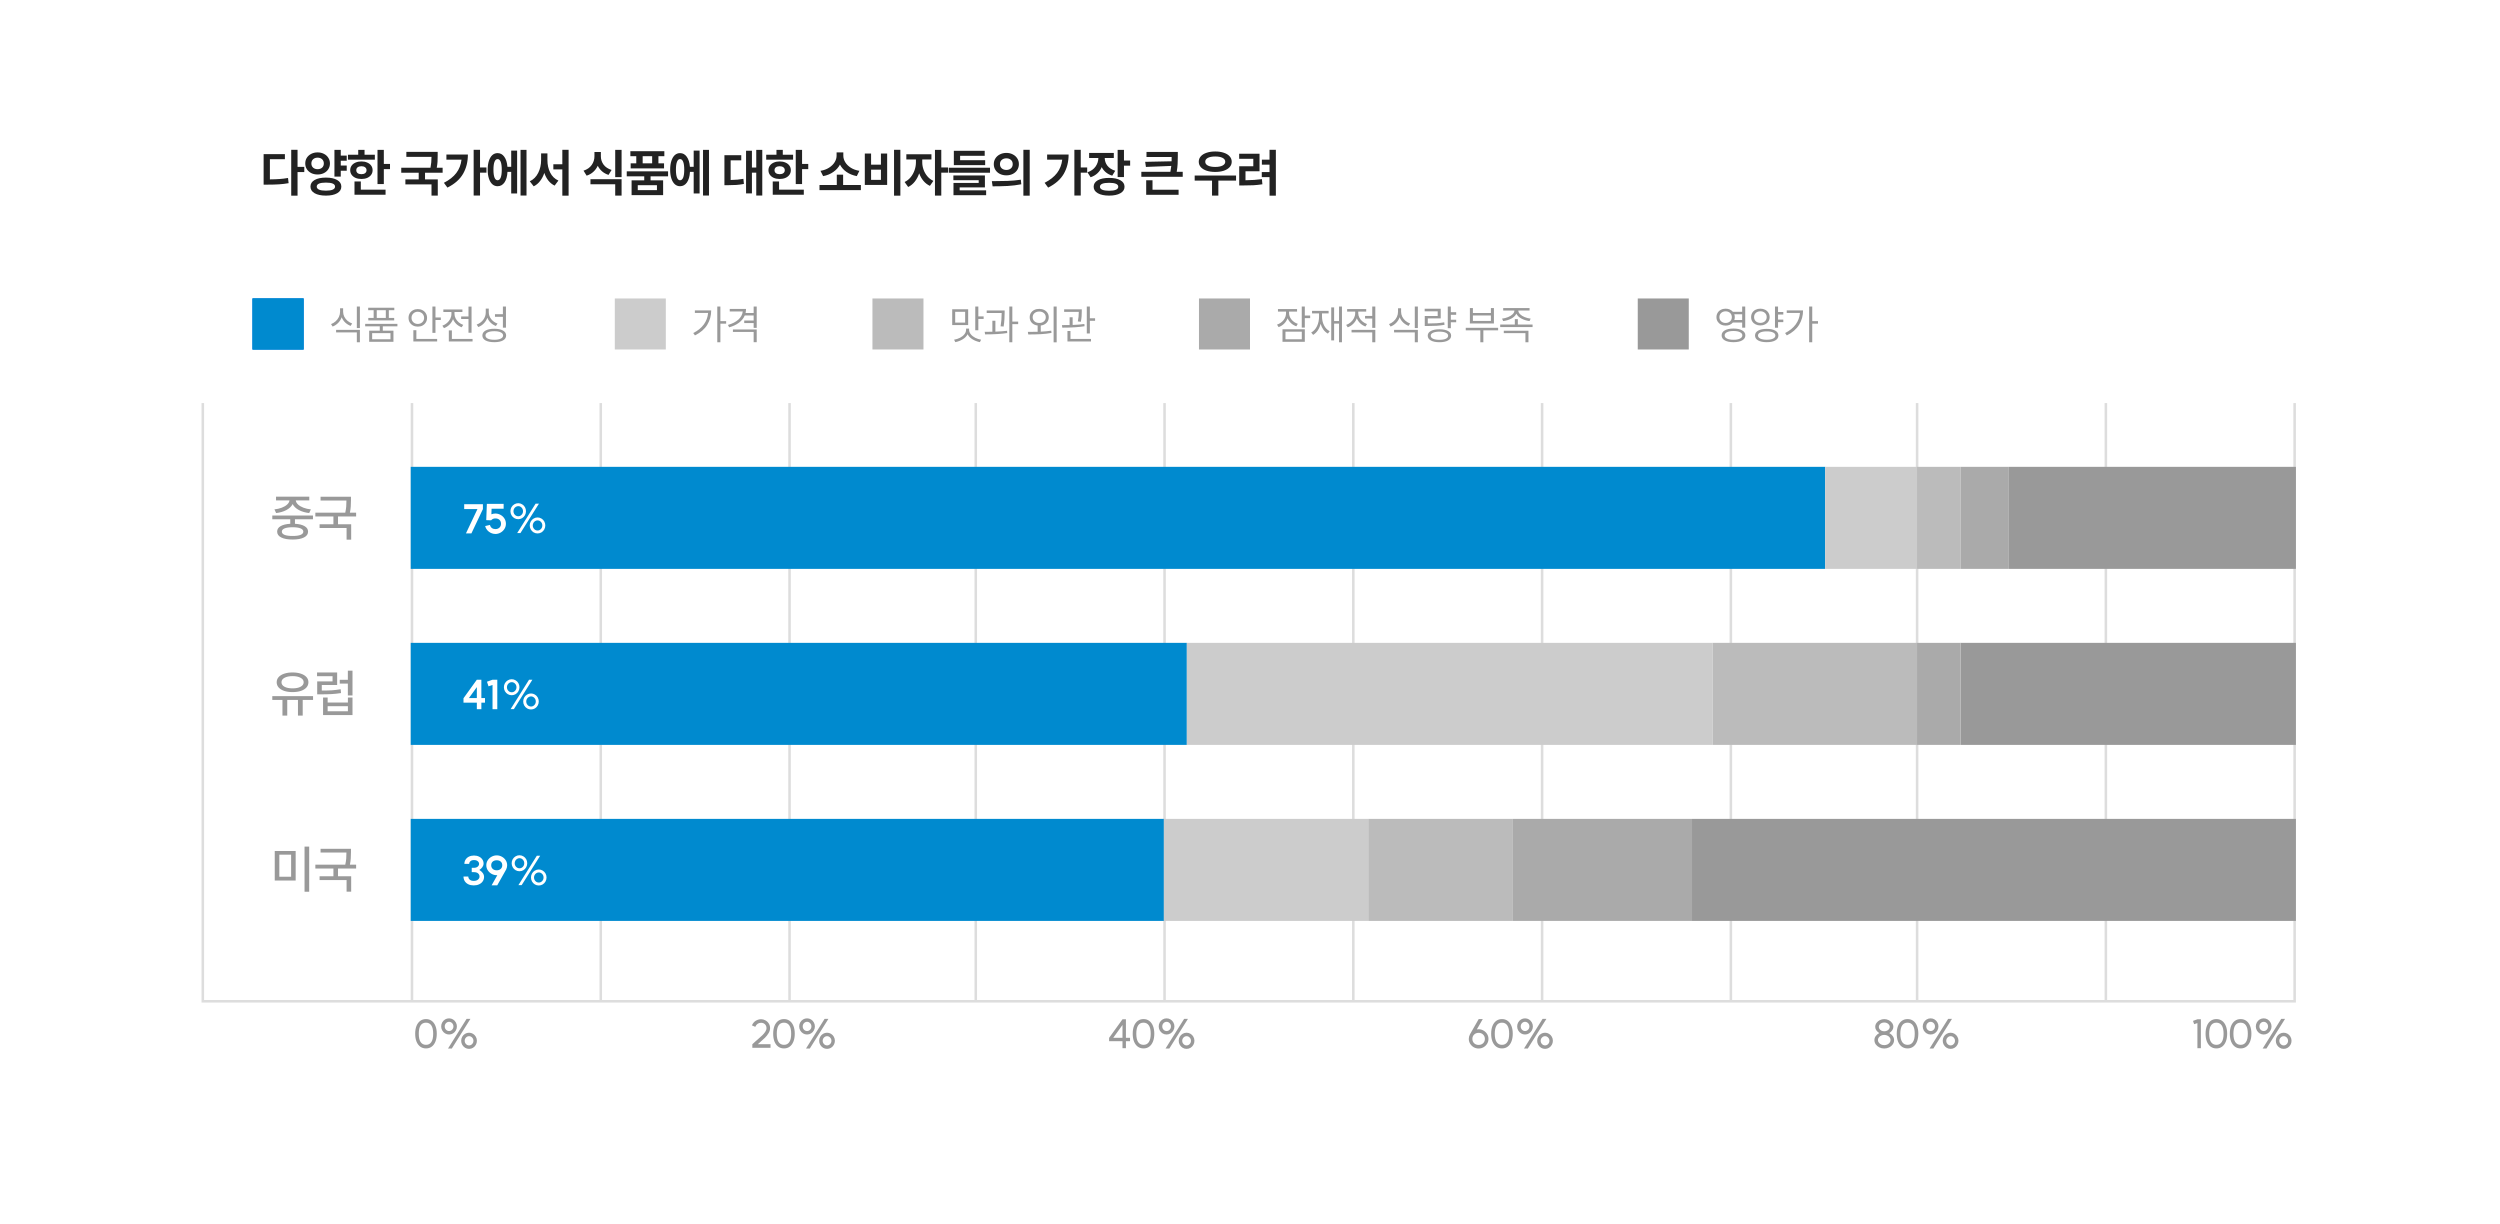 <svg width="980" height="480" viewBox="0 0 980 480" fill="none" xmlns="http://www.w3.org/2000/svg">
<rect width="980" height="480" fill="white"/>
<rect x="79" y="393" width="1" height="821" transform="rotate(-90 79 393)" fill="#DDDDDD"/>
<rect x="79" y="158" width="1" height="234" fill="#DDDDDD"/>
<rect x="604" y="158" width="1" height="234" fill="#DDDDDD"/>
<rect x="161" y="158" width="1" height="234" fill="#DDDDDD"/>
<rect x="678" y="158" width="1" height="234" fill="#DDDDDD"/>
<rect x="235" y="158" width="1" height="234" fill="#DDDDDD"/>
<rect x="751" y="158" width="1" height="234" fill="#DDDDDD"/>
<rect x="309" y="158" width="1" height="234" fill="#DDDDDD"/>
<rect x="825" y="158" width="1" height="234" fill="#DDDDDD"/>
<rect x="382" y="158" width="1" height="234" fill="#DDDDDD"/>
<rect x="456" y="158" width="1" height="234" fill="#DDDDDD"/>
<rect x="530" y="158" width="1" height="234" fill="#DDDDDD"/>
<rect x="899" y="158" width="1" height="234" fill="#DDDDDD"/>
<path d="M116.64 58.72V65.4H119.28V67.44H116.64V76.7H114.16V58.72H116.64ZM103.34 60.42H111.68V62.4H105.8V70.32C107.2 70.307 108.453 70.26 109.56 70.18C110.667 70.1 111.78 69.96 112.9 69.76L113.14 71.8C111.873 72.027 110.613 72.18 109.36 72.26C108.107 72.34 106.6 72.38 104.84 72.38H103.34V60.42ZM124.5 59.74C125.407 59.74 126.227 59.927 126.96 60.3C127.707 60.673 128.287 61.193 128.7 61.86C129.127 62.513 129.34 63.253 129.34 64.08C129.34 64.907 129.127 65.653 128.7 66.32C128.287 66.973 127.707 67.487 126.96 67.86C126.227 68.22 125.407 68.4 124.5 68.4C123.58 68.4 122.754 68.22 122.02 67.86C121.287 67.487 120.707 66.973 120.28 66.32C119.867 65.653 119.66 64.907 119.66 64.08C119.66 63.24 119.867 62.493 120.28 61.84C120.707 61.187 121.287 60.673 122.02 60.3C122.754 59.927 123.58 59.74 124.5 59.74ZM121.7 73.14C121.7 72.047 122.24 71.187 123.32 70.56C124.414 69.933 125.894 69.62 127.76 69.62C129.614 69.62 131.08 69.933 132.16 70.56C133.254 71.187 133.8 72.047 133.8 73.14C133.8 74.247 133.26 75.113 132.18 75.74C131.1 76.367 129.627 76.68 127.76 76.68C125.894 76.68 124.414 76.367 123.32 75.74C122.24 75.113 121.7 74.247 121.7 73.14ZM122.06 64.08C122.06 64.76 122.287 65.307 122.74 65.72C123.207 66.12 123.794 66.32 124.5 66.32C125.22 66.32 125.807 66.12 126.26 65.72C126.714 65.307 126.94 64.76 126.94 64.08C126.94 63.387 126.714 62.833 126.26 62.42C125.807 62.007 125.22 61.8 124.5 61.8C123.794 61.8 123.207 62.007 122.74 62.42C122.287 62.833 122.06 63.387 122.06 64.08ZM124.16 73.14C124.16 73.66 124.467 74.06 125.08 74.34C125.694 74.607 126.587 74.74 127.76 74.74C128.92 74.74 129.807 74.607 130.42 74.34C131.034 74.073 131.34 73.673 131.34 73.14C131.34 72.1 130.147 71.58 127.76 71.58C125.36 71.58 124.16 72.1 124.16 73.14ZM131.1 58.76H133.58V61H135.92V63.02H133.58V64.88H135.92V66.92H133.58V69.22H131.1V58.76ZM150.461 58.76V64.26H152.881V66.3H150.461V72.16H147.981V58.76H150.461ZM136.401 60.66H140.421V58.74H142.901V60.66H146.941V62.6H136.401V60.66ZM137.281 66.72C137.281 66.04 137.468 65.44 137.841 64.92C138.214 64.4 138.734 64 139.401 63.72C140.068 63.427 140.828 63.28 141.681 63.28C142.534 63.28 143.288 63.427 143.941 63.72C144.608 64 145.128 64.4 145.501 64.92C145.874 65.44 146.061 66.04 146.061 66.72C146.061 67.4 145.874 68 145.501 68.52C145.128 69.04 144.608 69.447 143.941 69.74C143.288 70.02 142.534 70.16 141.681 70.16C140.828 70.16 140.068 70.02 139.401 69.74C138.734 69.447 138.214 69.04 137.841 68.52C137.468 68 137.281 67.4 137.281 66.72ZM138.961 71.14H141.441V74.36H151.141V76.34H138.961V71.14ZM139.661 66.72C139.661 67.213 139.841 67.6 140.201 67.88C140.574 68.147 141.068 68.28 141.681 68.28C142.281 68.28 142.761 68.147 143.121 67.88C143.494 67.6 143.681 67.213 143.681 66.72C143.681 66.227 143.494 65.847 143.121 65.58C142.761 65.3 142.281 65.16 141.681 65.16C141.068 65.16 140.574 65.3 140.201 65.58C139.841 65.847 139.661 66.227 139.661 66.72ZM171.571 59.54V60.94C171.571 61.873 171.551 62.693 171.511 63.4C171.471 64.107 171.371 64.887 171.211 65.74H173.511V67.72H166.611V70.32H171.611V76.68H169.151V72.28H158.911V70.32H164.131V67.72H157.291V65.74H168.751C169.017 64.407 169.151 62.993 169.151 61.5H159.291V59.54H171.571ZM188.171 58.72V65.64H190.691V67.68H188.171V76.66H185.671V58.72H188.171ZM174.011 71.66C176.118 70.58 177.738 69.3 178.871 67.82C180.005 66.327 180.685 64.58 180.911 62.58H174.991V60.58H183.411C183.411 63.42 182.785 65.933 181.531 68.12C180.278 70.307 178.231 72.113 175.391 73.54L174.011 71.66ZM206.392 58.74V76.66H204.052V58.74H206.392ZM191.172 66.52C191.172 65.187 191.332 64.033 191.652 63.06C191.972 62.073 192.418 61.32 192.992 60.8C193.578 60.28 194.265 60.02 195.052 60.02C196.118 60.02 196.992 60.493 197.672 61.44C198.365 62.387 198.778 63.7 198.912 65.38H200.392V59.04H202.712V75.84H200.392V67.38H198.932C198.838 69.14 198.445 70.52 197.752 71.52C197.058 72.507 196.158 73 195.052 73C194.265 73 193.578 72.74 192.992 72.22C192.418 71.7 191.972 70.953 191.652 69.98C191.332 69.007 191.172 67.853 191.172 66.52ZM193.432 66.52C193.432 67.88 193.572 68.913 193.852 69.62C194.132 70.313 194.532 70.66 195.052 70.66C195.585 70.66 195.992 70.313 196.272 69.62C196.552 68.913 196.692 67.88 196.692 66.52C196.692 65.147 196.552 64.113 196.272 63.42C195.992 62.713 195.585 62.36 195.052 62.36C194.532 62.36 194.132 62.713 193.852 63.42C193.572 64.113 193.432 65.147 193.432 66.52ZM220.432 64.4V58.72H222.892V76.7H220.432V66.4H216.912V64.4H220.432ZM207.672 71.06C209.112 70.393 210.212 69.3 210.972 67.78C211.732 66.26 212.112 64.6 212.112 62.8V60.14H214.592V62.8C214.592 64.587 214.952 66.207 215.672 67.66C216.406 69.113 217.479 70.153 218.892 70.78L217.412 72.76C216.452 72.293 215.632 71.633 214.952 70.78C214.286 69.927 213.759 68.927 213.372 67.78C212.972 68.993 212.419 70.053 211.712 70.96C211.019 71.867 210.186 72.56 209.212 73.04L207.672 71.06ZM235.542 59.58V61.28C235.542 62.48 235.895 63.567 236.602 64.54C237.322 65.5 238.369 66.193 239.742 66.62L238.542 68.56C237.555 68.24 236.709 67.773 236.002 67.16C235.295 66.547 234.735 65.82 234.322 64.98C233.895 65.9 233.315 66.693 232.582 67.36C231.862 68.027 230.989 68.527 229.962 68.86L228.742 66.9C230.155 66.447 231.222 65.707 231.942 64.68C232.662 63.653 233.022 62.52 233.022 61.28V59.58H235.542ZM231.462 70.24H243.662V76.68H241.162V72.22H231.462V70.24ZM241.162 58.76H243.662V69.44H241.162V58.76ZM261.883 67.16V69.12H255.023V70.68H259.943V76.48H247.583V70.68H252.543V69.12H245.683V67.16H261.883ZM247.103 59.26H260.423V61.22H258.103V64.02H260.303V66H247.223V64.02H249.423V61.22H247.103V59.26ZM257.523 74.52V72.6H250.003V74.52H257.523ZM255.643 64.02V61.22H251.923V64.02H255.643ZM277.923 58.74V76.66H275.583V58.74H277.923ZM262.703 66.52C262.703 65.187 262.863 64.033 263.183 63.06C263.503 62.073 263.95 61.32 264.523 60.8C265.11 60.28 265.796 60.02 266.583 60.02C267.65 60.02 268.523 60.493 269.203 61.44C269.896 62.387 270.31 63.7 270.443 65.38H271.923V59.04H274.243V75.84H271.923V67.38H270.463C270.37 69.14 269.976 70.52 269.283 71.52C268.59 72.507 267.69 73 266.583 73C265.796 73 265.11 72.74 264.523 72.22C263.95 71.7 263.503 70.953 263.183 69.98C262.863 69.007 262.703 67.853 262.703 66.52ZM264.963 66.52C264.963 67.88 265.103 68.913 265.383 69.62C265.663 70.313 266.063 70.66 266.583 70.66C267.116 70.66 267.523 70.313 267.803 69.62C268.083 68.913 268.223 67.88 268.223 66.52C268.223 65.147 268.083 64.113 267.803 63.42C267.523 62.713 267.116 62.36 266.583 62.36C266.063 62.36 265.663 62.713 265.383 63.42C265.103 64.113 264.963 65.147 264.963 66.52ZM298.813 58.74V76.66H296.453V67.68H294.753V75.8H292.453V59.08H294.753V65.66H296.453V58.74H298.813ZM283.973 60.84H290.573V62.84H286.413V70.56C288.333 70.52 289.999 70.367 291.413 70.1L291.613 72.1C290.599 72.3 289.599 72.433 288.613 72.5C287.639 72.567 286.506 72.6 285.213 72.6H283.973V60.84ZM314.413 58.76V64.26H316.833V66.3H314.413V72.16H311.933V58.76H314.413ZM300.353 60.66H304.373V58.74H306.853V60.66H310.893V62.6H300.353V60.66ZM301.233 66.72C301.233 66.04 301.42 65.44 301.793 64.92C302.167 64.4 302.687 64 303.353 63.72C304.02 63.427 304.78 63.28 305.633 63.28C306.487 63.28 307.24 63.427 307.893 63.72C308.56 64 309.08 64.4 309.453 64.92C309.827 65.44 310.013 66.04 310.013 66.72C310.013 67.4 309.827 68 309.453 68.52C309.08 69.04 308.56 69.447 307.893 69.74C307.24 70.02 306.487 70.16 305.633 70.16C304.78 70.16 304.02 70.02 303.353 69.74C302.687 69.447 302.167 69.04 301.793 68.52C301.42 68 301.233 67.4 301.233 66.72ZM302.913 71.14H305.393V74.36H315.093V76.34H302.913V71.14ZM303.613 66.72C303.613 67.213 303.793 67.6 304.153 67.88C304.527 68.147 305.02 68.28 305.633 68.28C306.233 68.28 306.713 68.147 307.073 67.88C307.447 67.6 307.633 67.213 307.633 66.72C307.633 66.227 307.447 65.847 307.073 65.58C306.713 65.3 306.233 65.16 305.633 65.16C305.02 65.16 304.527 65.3 304.153 65.58C303.793 65.847 303.613 66.227 303.613 66.72ZM328.023 72.52V68.48H330.503V72.52H337.463V74.54H321.243V72.52H328.023ZM321.623 66.96C322.903 66.76 324.023 66.353 324.983 65.74C325.943 65.127 326.676 64.407 327.183 63.58C327.69 62.753 327.943 61.913 327.943 61.06V59.74H330.583V61.06C330.583 61.927 330.836 62.773 331.343 63.6C331.85 64.427 332.576 65.147 333.523 65.76C334.483 66.36 335.603 66.76 336.883 66.96L335.863 69.04C334.33 68.747 332.99 68.207 331.843 67.42C330.71 66.62 329.85 65.653 329.263 64.52C328.663 65.653 327.79 66.62 326.643 67.42C325.51 68.22 324.183 68.76 322.663 69.04L321.623 66.96ZM352.944 58.72V76.7H350.464V58.72H352.944ZM339.004 60.18H341.464V64.56H345.324V60.18H347.764V72.5H339.004V60.18ZM345.324 70.52V66.5H341.464V70.52H345.324ZM365.124 60.48V62.52H361.524V63.66C361.524 64.593 361.691 65.533 362.024 66.48C362.357 67.427 362.851 68.293 363.504 69.08C364.157 69.867 364.951 70.473 365.884 70.9L364.524 72.86C363.551 72.407 362.704 71.753 361.984 70.9C361.277 70.047 360.724 69.06 360.324 67.94C359.911 69.167 359.337 70.247 358.604 71.18C357.871 72.113 357.004 72.82 356.004 73.3L354.604 71.34C355.537 70.9 356.337 70.267 357.004 69.44C357.671 68.613 358.177 67.693 358.524 66.68C358.871 65.667 359.044 64.66 359.044 63.66V62.52H355.284V60.48H365.124ZM366.504 58.76H368.984V65.64H371.624V67.68H368.984V76.68H366.504V58.76ZM388.085 65.76V67.72H371.905V65.76H388.085ZM373.725 68.78H386.085V73.46H376.185V74.62H386.565V76.52H373.765V71.72H383.645V70.64H373.725V68.78ZM373.905 59.12H386.005V61.08H376.365V62.8H386.185V64.74H373.905V59.12ZM394.505 59.94C395.425 59.94 396.258 60.133 397.005 60.52C397.752 60.893 398.338 61.413 398.765 62.08C399.192 62.747 399.405 63.5 399.405 64.34C399.405 65.18 399.192 65.94 398.765 66.62C398.338 67.287 397.752 67.807 397.005 68.18C396.258 68.553 395.425 68.74 394.505 68.74C393.572 68.74 392.725 68.553 391.965 68.18C391.218 67.807 390.632 67.287 390.205 66.62C389.778 65.94 389.565 65.18 389.565 64.34C389.565 63.5 389.778 62.747 390.205 62.08C390.632 61.413 391.218 60.893 391.965 60.52C392.725 60.133 393.572 59.94 394.505 59.94ZM388.805 71.02C391.032 71.02 393.065 70.987 394.905 70.92C396.745 70.853 398.498 70.693 400.165 70.44L400.345 72.24C398.625 72.573 396.852 72.793 395.025 72.9C393.212 72.993 391.238 73.04 389.105 73.04L388.805 71.02ZM391.985 64.34C391.985 65.033 392.218 65.587 392.685 66C393.165 66.413 393.772 66.62 394.505 66.62C395.225 66.62 395.818 66.413 396.285 66C396.752 65.587 396.985 65.033 396.985 64.34C396.985 63.633 396.752 63.08 396.285 62.68C395.818 62.267 395.225 62.06 394.505 62.06C393.772 62.06 393.165 62.267 392.685 62.68C392.218 63.08 391.985 63.633 391.985 64.34ZM401.165 58.72H403.645V76.7H401.165V58.72ZM423.655 58.72V65.64H426.175V67.68H423.655V76.66H421.155V58.72H423.655ZM409.495 71.66C411.601 70.58 413.221 69.3 414.355 67.82C415.488 66.327 416.168 64.58 416.395 62.58H410.475V60.58H418.895C418.895 63.42 418.268 65.933 417.015 68.12C415.761 70.307 413.715 72.113 410.875 73.54L409.495 71.66ZM436.615 59.94V61.94H433.055C433.069 63.06 433.415 64.067 434.095 64.96C434.789 65.853 435.815 66.513 437.175 66.94L435.995 68.86C435.035 68.567 434.209 68.133 433.515 67.56C432.822 66.987 432.275 66.3 431.875 65.5C431.475 66.447 430.909 67.26 430.175 67.94C429.442 68.62 428.555 69.133 427.515 69.48L426.275 67.54C427.675 67.06 428.735 66.313 429.455 65.3C430.175 64.273 430.542 63.153 430.555 61.94H426.935V59.94H436.615ZM428.715 73.2C428.715 72.12 429.255 71.273 430.335 70.66C431.429 70.047 432.909 69.74 434.775 69.74C436.642 69.74 438.115 70.047 439.195 70.66C440.275 71.273 440.815 72.12 440.815 73.2C440.815 74.28 440.275 75.127 439.195 75.74C438.115 76.367 436.642 76.68 434.775 76.68C432.909 76.68 431.429 76.367 430.335 75.74C429.255 75.127 428.715 74.28 428.715 73.2ZM431.175 73.2C431.175 73.72 431.482 74.113 432.095 74.38C432.722 74.647 433.615 74.78 434.775 74.78C435.935 74.78 436.822 74.647 437.435 74.38C438.049 74.113 438.355 73.72 438.355 73.2C438.355 72.68 438.049 72.293 437.435 72.04C436.822 71.787 435.935 71.66 434.775 71.66C432.375 71.66 431.175 72.173 431.175 73.2ZM438.115 58.76H440.595V62.92H443.015V64.94H440.595V69.4H438.115V58.76ZM461.705 59.56V61.24C461.705 62.413 461.678 63.447 461.625 64.34C461.585 65.233 461.465 66.233 461.265 67.34H463.625V69.3H447.405V67.34H458.785C458.945 66.487 459.065 65.72 459.145 65.04L449.205 65.44L448.905 63.44L459.265 63.22C459.278 62.833 459.285 62.273 459.285 61.54H449.425V59.56H461.705ZM449.305 70.66H451.785V74.38H462.005V76.36H449.305V70.66ZM484.535 68.8V70.8H477.595V76.68H475.115V70.8H468.315V68.8H484.535ZM469.915 63.4C469.915 62.587 470.182 61.88 470.715 61.28C471.262 60.667 472.022 60.2 472.995 59.88C473.982 59.547 475.108 59.38 476.375 59.38C477.642 59.38 478.762 59.547 479.735 59.88C480.722 60.2 481.482 60.667 482.015 61.28C482.562 61.88 482.835 62.587 482.835 63.4C482.835 64.2 482.562 64.907 482.015 65.52C481.482 66.12 480.722 66.587 479.735 66.92C478.762 67.24 477.642 67.4 476.375 67.4C475.108 67.4 473.982 67.24 472.995 66.92C472.022 66.587 471.262 66.12 470.715 65.52C470.182 64.907 469.915 64.2 469.915 63.4ZM472.455 63.4C472.455 64.04 472.802 64.54 473.495 64.9C474.202 65.26 475.162 65.44 476.375 65.44C477.575 65.44 478.528 65.26 479.235 64.9C479.942 64.54 480.295 64.04 480.295 63.4C480.295 62.747 479.942 62.24 479.235 61.88C478.528 61.52 477.575 61.34 476.375 61.34C475.162 61.34 474.202 61.52 473.495 61.88C472.802 62.24 472.455 62.747 472.455 63.4ZM500.135 58.72V76.7H497.655V69.44H494.615V67.46H497.655V64.56H494.655V62.58H497.655V58.72H500.135ZM485.755 60.26H493.735V67.14H488.235V70.66C490.609 70.633 492.755 70.487 494.675 70.22L494.855 72.24C493.629 72.427 492.435 72.553 491.275 72.62C490.115 72.673 488.755 72.7 487.195 72.7H485.775V65.18H491.295V62.24H485.755V60.26Z" fill="#222222"/>
<path d="M122.68 202.1V203.56H115.62V205.32C117.247 205.413 118.507 205.727 119.4 206.26C120.307 206.78 120.76 207.493 120.76 208.4C120.76 209.387 120.227 210.147 119.16 210.68C118.093 211.227 116.607 211.5 114.7 211.5C112.793 211.5 111.307 211.227 110.24 210.68C109.173 210.147 108.64 209.387 108.64 208.4C108.64 207.493 109.087 206.78 109.98 206.26C110.887 205.727 112.153 205.413 113.78 205.32V203.56H106.74V202.1H122.68ZM107.58 199.68C108.62 199.573 109.573 199.353 110.44 199.02C111.32 198.687 112.027 198.273 112.56 197.78C113.107 197.273 113.413 196.733 113.48 196.16H108.2V194.7H121.24V196.16H115.94C116.007 196.733 116.307 197.273 116.84 197.78C117.387 198.273 118.093 198.687 118.96 199.02C119.84 199.353 120.807 199.573 121.86 199.68L121.2 201.12C119.667 200.947 118.32 200.553 117.16 199.94C116 199.313 115.187 198.533 114.72 197.6C114.24 198.533 113.42 199.313 112.26 199.94C111.1 200.553 109.76 200.947 108.24 201.12L107.58 199.68ZM110.48 208.4C110.48 208.96 110.847 209.387 111.58 209.68C112.313 209.96 113.353 210.1 114.7 210.1C116.047 210.1 117.08 209.96 117.8 209.68C118.533 209.387 118.9 208.96 118.9 208.4C118.9 207.84 118.533 207.413 117.8 207.12C117.067 206.827 116.033 206.68 114.7 206.68C113.353 206.68 112.313 206.827 111.58 207.12C110.847 207.413 110.48 207.84 110.48 208.4ZM137.58 194.72V196.04C137.58 196.96 137.554 197.787 137.5 198.52C137.46 199.24 137.347 200.053 137.16 200.96H139.6V202.46H132.5V205.5H137.66V211.54H135.86V206.98H125.28V205.5H130.7V202.46H123.62V200.96H135.34C135.54 200.08 135.667 199.28 135.72 198.56C135.774 197.84 135.8 197.053 135.8 196.2H125.66V194.72H137.58Z" fill="#999999"/>
<path d="M122.72 272.88V274.38H118.66V280.52H116.8V274.38H112.6V280.52H110.72V274.38H106.74V272.88H122.72ZM108.46 267.44C108.46 266.653 108.72 265.973 109.24 265.4C109.76 264.827 110.487 264.387 111.42 264.08C112.367 263.76 113.453 263.6 114.68 263.6C115.92 263.6 117.007 263.76 117.94 264.08C118.873 264.387 119.6 264.827 120.12 265.4C120.64 265.973 120.9 266.653 120.9 267.44C120.9 268.227 120.64 268.913 120.12 269.5C119.6 270.073 118.873 270.52 117.94 270.84C117.007 271.147 115.92 271.3 114.68 271.3C113.453 271.3 112.367 271.147 111.42 270.84C110.487 270.52 109.76 270.073 109.24 269.5C108.72 268.913 108.46 268.227 108.46 267.44ZM110.34 267.44C110.34 268.187 110.733 268.773 111.52 269.2C112.307 269.627 113.36 269.84 114.68 269.84C116 269.84 117.053 269.627 117.84 269.2C118.64 268.773 119.04 268.187 119.04 267.44C119.04 266.707 118.64 266.127 117.84 265.7C117.053 265.26 116 265.04 114.68 265.04C113.373 265.04 112.32 265.26 111.52 265.7C110.733 266.127 110.34 266.707 110.34 267.44ZM138.18 262.9V272.62H136.36V267.98H133.18V266.48H136.36V262.9H138.18ZM124.28 263.6H132.16V268.52H126.14V270.7C127.687 270.7 129.014 270.667 130.12 270.6C131.227 270.52 132.367 270.38 133.54 270.18L133.68 271.68C132.414 271.88 131.187 272.013 130 272.08C128.814 272.147 127.38 272.18 125.7 272.18H124.34V267.12H130.36V265.08H124.28V263.6ZM126.64 273.42H128.44V275.4H136.38V273.42H138.18V280.3H126.64V273.42ZM136.38 278.82V276.84H128.44V278.82H136.38Z" fill="#999999"/>
<path d="M166.992 409.576C167.899 409.576 168.592 409.219 169.072 408.504C169.563 407.779 169.808 406.685 169.808 405.224C169.808 403.752 169.563 402.664 169.072 401.96C168.592 401.245 167.899 400.888 166.992 400.888C165.104 400.888 164.16 402.333 164.16 405.224C164.16 406.685 164.405 407.779 164.896 408.504C165.387 409.219 166.085 409.576 166.992 409.576ZM162.752 405.224C162.752 404.04 162.923 403.016 163.264 402.152C163.616 401.288 164.112 400.627 164.752 400.168C165.392 399.709 166.139 399.48 166.992 399.48C167.845 399.48 168.587 399.709 169.216 400.168C169.856 400.627 170.347 401.288 170.688 402.152C171.04 403.016 171.216 404.04 171.216 405.224C171.216 406.397 171.04 407.421 170.688 408.296C170.347 409.16 169.856 409.827 169.216 410.296C168.587 410.755 167.845 410.984 166.992 410.984C166.139 410.984 165.392 410.755 164.752 410.296C164.112 409.827 163.616 409.16 163.264 408.296C162.923 407.421 162.752 406.397 162.752 405.224ZM182.912 399.384H184.416L177.104 411.032H175.616L182.912 399.384ZM172.944 402.36C172.944 401.795 173.078 401.272 173.344 400.792C173.622 400.301 173.995 399.912 174.464 399.624C174.944 399.336 175.467 399.192 176.032 399.192C176.598 399.192 177.115 399.336 177.584 399.624C178.054 399.912 178.422 400.301 178.688 400.792C178.966 401.272 179.104 401.795 179.104 402.36C179.104 402.925 178.966 403.453 178.688 403.944C178.422 404.424 178.054 404.808 177.584 405.096C177.115 405.384 176.598 405.528 176.032 405.528C175.467 405.528 174.95 405.384 174.48 405.096C174.011 404.808 173.638 404.424 173.36 403.944C173.083 403.453 172.944 402.925 172.944 402.36ZM174.336 402.36C174.336 402.861 174.502 403.288 174.832 403.64C175.174 403.992 175.574 404.168 176.032 404.168C176.502 404.168 176.902 403.992 177.232 403.64C177.574 403.288 177.744 402.861 177.744 402.36C177.744 401.859 177.574 401.432 177.232 401.08C176.902 400.728 176.502 400.552 176.032 400.552C175.574 400.552 175.174 400.728 174.832 401.08C174.502 401.432 174.336 401.859 174.336 402.36ZM180.784 407.992C180.784 407.416 180.918 406.888 181.184 406.408C181.462 405.917 181.835 405.533 182.304 405.256C182.784 404.968 183.307 404.824 183.872 404.824C184.438 404.824 184.955 404.968 185.424 405.256C185.894 405.533 186.262 405.917 186.528 406.408C186.806 406.888 186.944 407.416 186.944 407.992C186.944 408.557 186.806 409.085 186.528 409.576C186.262 410.056 185.894 410.44 185.424 410.728C184.955 411.016 184.438 411.16 183.872 411.16C183.307 411.16 182.79 411.016 182.32 410.728C181.851 410.44 181.478 410.056 181.2 409.576C180.923 409.085 180.784 408.557 180.784 407.992ZM182.16 407.992C182.16 408.483 182.331 408.909 182.672 409.272C183.014 409.624 183.414 409.8 183.872 409.8C184.342 409.8 184.742 409.624 185.072 409.272C185.414 408.92 185.584 408.493 185.584 407.992C185.584 407.491 185.414 407.064 185.072 406.712C184.742 406.36 184.342 406.184 183.872 406.184C183.414 406.184 183.014 406.36 182.672 406.712C182.331 407.064 182.16 407.491 182.16 407.992Z" fill="#999999"/>
<path d="M294.928 409.336C295.291 408.973 295.696 408.6 296.144 408.216C296.592 407.832 296.859 407.603 296.944 407.528C297.744 406.845 298.373 406.28 298.832 405.832C299.291 405.384 299.675 404.925 299.984 404.456C300.304 403.976 300.464 403.507 300.464 403.048C300.464 402.397 300.261 401.885 299.856 401.512C299.451 401.128 298.949 400.936 298.352 400.936C297.285 400.936 296.523 401.464 296.064 402.52L294.752 401.944C295.147 401.069 295.675 400.451 296.336 400.088C297.008 399.715 297.68 399.528 298.352 399.528C298.939 399.528 299.499 399.677 300.032 399.976C300.576 400.264 301.019 400.675 301.36 401.208C301.701 401.741 301.872 402.355 301.872 403.048C301.872 403.709 301.675 404.36 301.28 405C300.896 405.64 300.427 406.237 299.872 406.792C299.328 407.336 298.603 407.997 297.696 408.776C297.237 409.171 297.019 409.357 297.04 409.336H302.048V410.744H294.912V409.336H294.928ZM307.325 409.576C308.231 409.576 308.925 409.219 309.405 408.504C309.895 407.779 310.141 406.685 310.141 405.224C310.141 403.752 309.895 402.664 309.405 401.96C308.925 401.245 308.231 400.888 307.325 400.888C305.437 400.888 304.493 402.333 304.493 405.224C304.493 406.685 304.738 407.779 305.229 408.504C305.719 409.219 306.418 409.576 307.325 409.576ZM303.085 405.224C303.085 404.04 303.255 403.016 303.597 402.152C303.949 401.288 304.445 400.627 305.085 400.168C305.725 399.709 306.471 399.48 307.325 399.48C308.178 399.48 308.919 399.709 309.549 400.168C310.189 400.627 310.679 401.288 311.021 402.152C311.373 403.016 311.549 404.04 311.549 405.224C311.549 406.397 311.373 407.421 311.021 408.296C310.679 409.16 310.189 409.827 309.549 410.296C308.919 410.755 308.178 410.984 307.325 410.984C306.471 410.984 305.725 410.755 305.085 410.296C304.445 409.827 303.949 409.16 303.597 408.296C303.255 407.421 303.085 406.397 303.085 405.224ZM323.245 399.384H324.749L317.437 411.032H315.949L323.245 399.384ZM313.277 402.36C313.277 401.795 313.41 401.272 313.677 400.792C313.954 400.301 314.328 399.912 314.797 399.624C315.277 399.336 315.8 399.192 316.365 399.192C316.93 399.192 317.448 399.336 317.917 399.624C318.386 399.912 318.754 400.301 319.021 400.792C319.298 401.272 319.437 401.795 319.437 402.36C319.437 402.925 319.298 403.453 319.021 403.944C318.754 404.424 318.386 404.808 317.917 405.096C317.448 405.384 316.93 405.528 316.365 405.528C315.8 405.528 315.282 405.384 314.813 405.096C314.344 404.808 313.97 404.424 313.693 403.944C313.416 403.453 313.277 402.925 313.277 402.36ZM314.669 402.36C314.669 402.861 314.834 403.288 315.165 403.64C315.506 403.992 315.906 404.168 316.365 404.168C316.834 404.168 317.234 403.992 317.565 403.64C317.906 403.288 318.077 402.861 318.077 402.36C318.077 401.859 317.906 401.432 317.565 401.08C317.234 400.728 316.834 400.552 316.365 400.552C315.906 400.552 315.506 400.728 315.165 401.08C314.834 401.432 314.669 401.859 314.669 402.36ZM321.117 407.992C321.117 407.416 321.25 406.888 321.517 406.408C321.794 405.917 322.168 405.533 322.637 405.256C323.117 404.968 323.64 404.824 324.205 404.824C324.77 404.824 325.288 404.968 325.757 405.256C326.226 405.533 326.594 405.917 326.861 406.408C327.138 406.888 327.277 407.416 327.277 407.992C327.277 408.557 327.138 409.085 326.861 409.576C326.594 410.056 326.226 410.44 325.757 410.728C325.288 411.016 324.77 411.16 324.205 411.16C323.64 411.16 323.122 411.016 322.653 410.728C322.184 410.44 321.81 410.056 321.533 409.576C321.256 409.085 321.117 408.557 321.117 407.992ZM322.493 407.992C322.493 408.483 322.664 408.909 323.005 409.272C323.346 409.624 323.746 409.8 324.205 409.8C324.674 409.8 325.074 409.624 325.405 409.272C325.746 408.92 325.917 408.493 325.917 407.992C325.917 407.491 325.746 407.064 325.405 406.712C325.074 406.36 324.674 406.184 324.205 406.184C323.746 406.184 323.346 406.36 323.005 406.712C322.664 407.064 322.493 407.491 322.493 407.992Z" fill="#999999"/>
<path d="M579.624 409.608C580.339 409.608 580.925 409.389 581.384 408.952C581.843 408.515 582.072 407.944 582.072 407.24C582.072 406.557 581.837 405.992 581.368 405.544C580.909 405.096 580.328 404.872 579.624 404.872C578.92 404.872 578.333 405.096 577.864 405.544C577.405 405.992 577.176 406.557 577.176 407.24C577.176 407.944 577.405 408.515 577.864 408.952C578.323 409.389 578.909 409.608 579.624 409.608ZM575.768 407.24C575.768 406.621 575.917 406.04 576.216 405.496H576.2L579.656 399.464H581.256L578.92 403.528C579.133 403.485 579.368 403.464 579.624 403.464C580.307 403.464 580.941 403.635 581.528 403.976C582.125 404.317 582.6 404.776 582.952 405.352C583.304 405.928 583.48 406.557 583.48 407.24C583.48 407.933 583.304 408.568 582.952 409.144C582.6 409.72 582.125 410.179 581.528 410.52C580.941 410.851 580.307 411.016 579.624 411.016C578.941 411.016 578.301 410.851 577.704 410.52C577.117 410.179 576.648 409.72 576.296 409.144C575.944 408.568 575.768 407.933 575.768 407.24ZM588.778 409.576C589.684 409.576 590.378 409.219 590.858 408.504C591.348 407.779 591.594 406.685 591.594 405.224C591.594 403.752 591.348 402.664 590.858 401.96C590.378 401.245 589.684 400.888 588.778 400.888C586.89 400.888 585.946 402.333 585.946 405.224C585.946 406.685 586.191 407.779 586.682 408.504C587.172 409.219 587.871 409.576 588.778 409.576ZM584.538 405.224C584.538 404.04 584.708 403.016 585.05 402.152C585.402 401.288 585.898 400.627 586.538 400.168C587.178 399.709 587.924 399.48 588.778 399.48C589.631 399.48 590.372 399.709 591.002 400.168C591.642 400.627 592.132 401.288 592.474 402.152C592.826 403.016 593.002 404.04 593.002 405.224C593.002 406.397 592.826 407.421 592.474 408.296C592.132 409.16 591.642 409.827 591.002 410.296C590.372 410.755 589.631 410.984 588.778 410.984C587.924 410.984 587.178 410.755 586.538 410.296C585.898 409.827 585.402 409.16 585.05 408.296C584.708 407.421 584.538 406.397 584.538 405.224ZM604.698 399.384H606.202L598.89 411.032H597.402L604.698 399.384ZM594.73 402.36C594.73 401.795 594.863 401.272 595.13 400.792C595.407 400.301 595.781 399.912 596.25 399.624C596.73 399.336 597.253 399.192 597.818 399.192C598.383 399.192 598.901 399.336 599.37 399.624C599.839 399.912 600.207 400.301 600.474 400.792C600.751 401.272 600.89 401.795 600.89 402.36C600.89 402.925 600.751 403.453 600.474 403.944C600.207 404.424 599.839 404.808 599.37 405.096C598.901 405.384 598.383 405.528 597.818 405.528C597.253 405.528 596.735 405.384 596.266 405.096C595.797 404.808 595.423 404.424 595.146 403.944C594.869 403.453 594.73 402.925 594.73 402.36ZM596.122 402.36C596.122 402.861 596.287 403.288 596.618 403.64C596.959 403.992 597.359 404.168 597.818 404.168C598.287 404.168 598.687 403.992 599.018 403.64C599.359 403.288 599.53 402.861 599.53 402.36C599.53 401.859 599.359 401.432 599.018 401.08C598.687 400.728 598.287 400.552 597.818 400.552C597.359 400.552 596.959 400.728 596.618 401.08C596.287 401.432 596.122 401.859 596.122 402.36ZM602.57 407.992C602.57 407.416 602.703 406.888 602.97 406.408C603.247 405.917 603.621 405.533 604.09 405.256C604.57 404.968 605.093 404.824 605.658 404.824C606.223 404.824 606.741 404.968 607.21 405.256C607.679 405.533 608.047 405.917 608.314 406.408C608.591 406.888 608.73 407.416 608.73 407.992C608.73 408.557 608.591 409.085 608.314 409.576C608.047 410.056 607.679 410.44 607.21 410.728C606.741 411.016 606.223 411.16 605.658 411.16C605.093 411.16 604.575 411.016 604.106 410.728C603.637 410.44 603.263 410.056 602.986 409.576C602.709 409.085 602.57 408.557 602.57 407.992ZM603.946 407.992C603.946 408.483 604.117 408.909 604.458 409.272C604.799 409.624 605.199 409.8 605.658 409.8C606.127 409.8 606.527 409.624 606.858 409.272C607.199 408.92 607.37 408.493 607.37 407.992C607.37 407.491 607.199 407.064 606.858 406.712C606.527 406.36 606.127 406.184 605.658 406.184C605.199 406.184 604.799 406.36 604.458 406.712C604.117 407.064 603.946 407.491 603.946 407.992Z" fill="#999999"/>
<path d="M441.36 406.808H442.976V408.152H441.36V410.888H440.016V408.152H434.768V406.84L440.016 399.56H441.36V406.808ZM440.016 406.808V401.784L436.4 406.808H440.016ZM448.262 409.576C449.169 409.576 449.862 409.219 450.342 408.504C450.833 407.779 451.078 406.685 451.078 405.224C451.078 403.752 450.833 402.664 450.342 401.96C449.862 401.245 449.169 400.888 448.262 400.888C446.374 400.888 445.43 402.333 445.43 405.224C445.43 406.685 445.675 407.779 446.166 408.504C446.657 409.219 447.355 409.576 448.262 409.576ZM444.022 405.224C444.022 404.04 444.193 403.016 444.534 402.152C444.886 401.288 445.382 400.627 446.022 400.168C446.662 399.709 447.409 399.48 448.262 399.48C449.115 399.48 449.857 399.709 450.486 400.168C451.126 400.627 451.617 401.288 451.958 402.152C452.31 403.016 452.486 404.04 452.486 405.224C452.486 406.397 452.31 407.421 451.958 408.296C451.617 409.16 451.126 409.827 450.486 410.296C449.857 410.755 449.115 410.984 448.262 410.984C447.409 410.984 446.662 410.755 446.022 410.296C445.382 409.827 444.886 409.16 444.534 408.296C444.193 407.421 444.022 406.397 444.022 405.224ZM464.182 399.384H465.686L458.374 411.032H456.886L464.182 399.384ZM454.214 402.36C454.214 401.795 454.348 401.272 454.614 400.792C454.892 400.301 455.265 399.912 455.734 399.624C456.214 399.336 456.737 399.192 457.302 399.192C457.868 399.192 458.385 399.336 458.854 399.624C459.324 399.912 459.692 400.301 459.958 400.792C460.236 401.272 460.374 401.795 460.374 402.36C460.374 402.925 460.236 403.453 459.958 403.944C459.692 404.424 459.324 404.808 458.854 405.096C458.385 405.384 457.868 405.528 457.302 405.528C456.737 405.528 456.22 405.384 455.75 405.096C455.281 404.808 454.908 404.424 454.63 403.944C454.353 403.453 454.214 402.925 454.214 402.36ZM455.606 402.36C455.606 402.861 455.772 403.288 456.102 403.64C456.444 403.992 456.844 404.168 457.302 404.168C457.772 404.168 458.172 403.992 458.502 403.64C458.844 403.288 459.014 402.861 459.014 402.36C459.014 401.859 458.844 401.432 458.502 401.08C458.172 400.728 457.772 400.552 457.302 400.552C456.844 400.552 456.444 400.728 456.102 401.08C455.772 401.432 455.606 401.859 455.606 402.36ZM462.054 407.992C462.054 407.416 462.188 406.888 462.454 406.408C462.732 405.917 463.105 405.533 463.574 405.256C464.054 404.968 464.577 404.824 465.142 404.824C465.708 404.824 466.225 404.968 466.694 405.256C467.164 405.533 467.532 405.917 467.798 406.408C468.076 406.888 468.214 407.416 468.214 407.992C468.214 408.557 468.076 409.085 467.798 409.576C467.532 410.056 467.164 410.44 466.694 410.728C466.225 411.016 465.708 411.16 465.142 411.16C464.577 411.16 464.06 411.016 463.59 410.728C463.121 410.44 462.748 410.056 462.47 409.576C462.193 409.085 462.054 408.557 462.054 407.992ZM463.43 407.992C463.43 408.483 463.601 408.909 463.942 409.272C464.284 409.624 464.684 409.8 465.142 409.8C465.612 409.8 466.012 409.624 466.342 409.272C466.684 408.92 466.854 408.493 466.854 407.992C466.854 407.491 466.684 407.064 466.342 406.712C466.012 406.36 465.612 406.184 465.142 406.184C464.684 406.184 464.284 406.36 463.942 406.712C463.601 407.064 463.43 407.491 463.43 407.992Z" fill="#999999"/>
<path d="M738.624 409.688C739.093 409.688 739.515 409.597 739.888 409.416C740.272 409.224 740.571 408.973 740.784 408.664C740.997 408.355 741.104 408.029 741.104 407.688C741.104 407.347 740.997 407.021 740.784 406.712C740.571 406.403 740.272 406.157 739.888 405.976C739.515 405.784 739.093 405.688 738.624 405.688C738.155 405.688 737.728 405.784 737.344 405.976C736.971 406.157 736.677 406.403 736.464 406.712C736.251 407.021 736.144 407.347 736.144 407.688C736.144 408.029 736.251 408.355 736.464 408.664C736.677 408.973 736.971 409.224 737.344 409.416C737.728 409.597 738.155 409.688 738.624 409.688ZM734.768 407.688C734.768 407.133 734.944 406.616 735.296 406.136C735.659 405.656 736.117 405.267 736.672 404.968C736.203 404.659 735.819 404.296 735.52 403.88C735.232 403.464 735.088 403.021 735.088 402.552C735.088 401.976 735.253 401.459 735.584 401C735.915 400.531 736.352 400.163 736.896 399.896C737.44 399.629 738.016 399.496 738.624 399.496C739.243 399.496 739.824 399.629 740.368 399.896C740.923 400.163 741.365 400.531 741.696 401C742.027 401.459 742.192 401.976 742.192 402.552C742.192 403.021 742.043 403.464 741.744 403.88C741.456 404.296 741.077 404.659 740.608 404.968C741.152 405.267 741.6 405.656 741.952 406.136C742.304 406.616 742.48 407.133 742.48 407.688C742.48 408.317 742.299 408.888 741.936 409.4C741.584 409.901 741.109 410.296 740.512 410.584C739.925 410.872 739.296 411.016 738.624 411.016C737.952 411.016 737.317 410.872 736.72 410.584C736.133 410.296 735.659 409.901 735.296 409.4C734.944 408.888 734.768 408.317 734.768 407.688ZM736.496 402.536C736.496 402.835 736.587 403.117 736.768 403.384C736.949 403.64 737.2 403.853 737.52 404.024C737.851 404.184 738.219 404.264 738.624 404.264C739.04 404.264 739.408 404.184 739.728 404.024C740.059 403.853 740.315 403.64 740.496 403.384C740.688 403.117 740.784 402.835 740.784 402.536C740.784 402.248 740.688 401.971 740.496 401.704C740.315 401.437 740.059 401.224 739.728 401.064C739.408 400.904 739.04 400.824 738.624 400.824C738.219 400.824 737.851 400.904 737.52 401.064C737.2 401.224 736.949 401.437 736.768 401.704C736.587 401.971 736.496 402.248 736.496 402.536ZM747.762 409.576C748.669 409.576 749.362 409.219 749.842 408.504C750.333 407.779 750.578 406.685 750.578 405.224C750.578 403.752 750.333 402.664 749.842 401.96C749.362 401.245 748.669 400.888 747.762 400.888C745.874 400.888 744.93 402.333 744.93 405.224C744.93 406.685 745.175 407.779 745.666 408.504C746.157 409.219 746.855 409.576 747.762 409.576ZM743.522 405.224C743.522 404.04 743.693 403.016 744.034 402.152C744.386 401.288 744.882 400.627 745.522 400.168C746.162 399.709 746.909 399.48 747.762 399.48C748.615 399.48 749.357 399.709 749.986 400.168C750.626 400.627 751.117 401.288 751.458 402.152C751.81 403.016 751.986 404.04 751.986 405.224C751.986 406.397 751.81 407.421 751.458 408.296C751.117 409.16 750.626 409.827 749.986 410.296C749.357 410.755 748.615 410.984 747.762 410.984C746.909 410.984 746.162 410.755 745.522 410.296C744.882 409.827 744.386 409.16 744.034 408.296C743.693 407.421 743.522 406.397 743.522 405.224ZM763.682 399.384H765.186L757.874 411.032H756.386L763.682 399.384ZM753.714 402.36C753.714 401.795 753.848 401.272 754.114 400.792C754.392 400.301 754.765 399.912 755.234 399.624C755.714 399.336 756.237 399.192 756.802 399.192C757.368 399.192 757.885 399.336 758.354 399.624C758.824 399.912 759.192 400.301 759.458 400.792C759.736 401.272 759.874 401.795 759.874 402.36C759.874 402.925 759.736 403.453 759.458 403.944C759.192 404.424 758.824 404.808 758.354 405.096C757.885 405.384 757.368 405.528 756.802 405.528C756.237 405.528 755.72 405.384 755.25 405.096C754.781 404.808 754.408 404.424 754.13 403.944C753.853 403.453 753.714 402.925 753.714 402.36ZM755.106 402.36C755.106 402.861 755.272 403.288 755.602 403.64C755.944 403.992 756.344 404.168 756.802 404.168C757.272 404.168 757.672 403.992 758.002 403.64C758.344 403.288 758.514 402.861 758.514 402.36C758.514 401.859 758.344 401.432 758.002 401.08C757.672 400.728 757.272 400.552 756.802 400.552C756.344 400.552 755.944 400.728 755.602 401.08C755.272 401.432 755.106 401.859 755.106 402.36ZM761.554 407.992C761.554 407.416 761.688 406.888 761.954 406.408C762.232 405.917 762.605 405.533 763.074 405.256C763.554 404.968 764.077 404.824 764.642 404.824C765.208 404.824 765.725 404.968 766.194 405.256C766.664 405.533 767.032 405.917 767.298 406.408C767.576 406.888 767.714 407.416 767.714 407.992C767.714 408.557 767.576 409.085 767.298 409.576C767.032 410.056 766.664 410.44 766.194 410.728C765.725 411.016 765.208 411.16 764.642 411.16C764.077 411.16 763.56 411.016 763.09 410.728C762.621 410.44 762.248 410.056 761.97 409.576C761.693 409.085 761.554 408.557 761.554 407.992ZM762.93 407.992C762.93 408.483 763.101 408.909 763.442 409.272C763.784 409.624 764.184 409.8 764.642 409.8C765.112 409.8 765.512 409.624 765.842 409.272C766.184 408.92 766.354 408.493 766.354 407.992C766.354 407.491 766.184 407.064 765.842 406.712C765.512 406.36 765.112 406.184 764.642 406.184C764.184 406.184 763.784 406.36 763.442 406.712C763.101 407.064 762.93 407.491 762.93 407.992Z" fill="#999999"/>
<path d="M862.744 410.888H861.384V401.048L860.104 401.48L859.656 400.184L861.384 399.56H862.744V410.888ZM868.825 409.576C869.731 409.576 870.425 409.219 870.905 408.504C871.395 407.779 871.641 406.685 871.641 405.224C871.641 403.752 871.395 402.664 870.905 401.96C870.425 401.245 869.731 400.888 868.825 400.888C866.937 400.888 865.993 402.333 865.993 405.224C865.993 406.685 866.238 407.779 866.729 408.504C867.219 409.219 867.918 409.576 868.825 409.576ZM864.585 405.224C864.585 404.04 864.755 403.016 865.097 402.152C865.449 401.288 865.945 400.627 866.585 400.168C867.225 399.709 867.971 399.48 868.825 399.48C869.678 399.48 870.419 399.709 871.049 400.168C871.689 400.627 872.179 401.288 872.521 402.152C872.873 403.016 873.049 404.04 873.049 405.224C873.049 406.397 872.873 407.421 872.521 408.296C872.179 409.16 871.689 409.827 871.049 410.296C870.419 410.755 869.678 410.984 868.825 410.984C867.971 410.984 867.225 410.755 866.585 410.296C865.945 409.827 865.449 409.16 865.097 408.296C864.755 407.421 864.585 406.397 864.585 405.224ZM878.329 409.576C879.236 409.576 879.929 409.219 880.409 408.504C880.9 407.779 881.145 406.685 881.145 405.224C881.145 403.752 880.9 402.664 880.409 401.96C879.929 401.245 879.236 400.888 878.329 400.888C876.441 400.888 875.497 402.333 875.497 405.224C875.497 406.685 875.742 407.779 876.233 408.504C876.724 409.219 877.422 409.576 878.329 409.576ZM874.089 405.224C874.089 404.04 874.26 403.016 874.601 402.152C874.953 401.288 875.449 400.627 876.089 400.168C876.729 399.709 877.476 399.48 878.329 399.48C879.182 399.48 879.924 399.709 880.553 400.168C881.193 400.627 881.684 401.288 882.025 402.152C882.377 403.016 882.553 404.04 882.553 405.224C882.553 406.397 882.377 407.421 882.025 408.296C881.684 409.16 881.193 409.827 880.553 410.296C879.924 410.755 879.182 410.984 878.329 410.984C877.476 410.984 876.729 410.755 876.089 410.296C875.449 409.827 874.953 409.16 874.601 408.296C874.26 407.421 874.089 406.397 874.089 405.224ZM894.249 399.384H895.753L888.441 411.032H886.953L894.249 399.384ZM884.281 402.36C884.281 401.795 884.415 401.272 884.681 400.792C884.959 400.301 885.332 399.912 885.801 399.624C886.281 399.336 886.804 399.192 887.369 399.192C887.935 399.192 888.452 399.336 888.921 399.624C889.391 399.912 889.759 400.301 890.025 400.792C890.303 401.272 890.441 401.795 890.441 402.36C890.441 402.925 890.303 403.453 890.025 403.944C889.759 404.424 889.391 404.808 888.921 405.096C888.452 405.384 887.935 405.528 887.369 405.528C886.804 405.528 886.287 405.384 885.817 405.096C885.348 404.808 884.975 404.424 884.697 403.944C884.42 403.453 884.281 402.925 884.281 402.36ZM885.673 402.36C885.673 402.861 885.839 403.288 886.169 403.64C886.511 403.992 886.911 404.168 887.369 404.168C887.839 404.168 888.239 403.992 888.569 403.64C888.911 403.288 889.081 402.861 889.081 402.36C889.081 401.859 888.911 401.432 888.569 401.08C888.239 400.728 887.839 400.552 887.369 400.552C886.911 400.552 886.511 400.728 886.169 401.08C885.839 401.432 885.673 401.859 885.673 402.36ZM892.121 407.992C892.121 407.416 892.255 406.888 892.521 406.408C892.799 405.917 893.172 405.533 893.641 405.256C894.121 404.968 894.644 404.824 895.209 404.824C895.775 404.824 896.292 404.968 896.761 405.256C897.231 405.533 897.599 405.917 897.865 406.408C898.143 406.888 898.281 407.416 898.281 407.992C898.281 408.557 898.143 409.085 897.865 409.576C897.599 410.056 897.231 410.44 896.761 410.728C896.292 411.016 895.775 411.16 895.209 411.16C894.644 411.16 894.127 411.016 893.657 410.728C893.188 410.44 892.815 410.056 892.537 409.576C892.26 409.085 892.121 408.557 892.121 407.992ZM893.497 407.992C893.497 408.483 893.668 408.909 894.009 409.272C894.351 409.624 894.751 409.8 895.209 409.8C895.679 409.8 896.079 409.624 896.409 409.272C896.751 408.92 896.921 408.493 896.921 407.992C896.921 407.491 896.751 407.064 896.409 406.712C896.079 406.36 895.679 406.184 895.209 406.184C894.751 406.184 894.351 406.36 894.009 406.712C893.668 407.064 893.497 407.491 893.497 407.992Z" fill="#999999"/>
<path d="M134.504 120.84V122.2C134.504 122.872 134.653 123.517 134.952 124.136C135.261 124.744 135.683 125.283 136.216 125.752C136.76 126.211 137.368 126.563 138.04 126.808L137.448 127.752C136.637 127.443 135.923 126.995 135.304 126.408C134.696 125.821 134.243 125.139 133.944 124.36C133.645 125.203 133.181 125.944 132.552 126.584C131.933 127.213 131.213 127.688 130.392 128.008L129.768 127.048C130.451 126.792 131.059 126.419 131.592 125.928C132.136 125.437 132.557 124.872 132.856 124.232C133.155 123.581 133.304 122.904 133.304 122.2V120.84H134.504ZM131.752 129.32H141.08V134.168H139.88V130.312H131.752V129.32ZM139.88 120.168H141.08V128.6H139.88V120.168ZM155.784 126.952V127.928H150.056V129.624H154.232V133.976H144.712V129.624H148.872V127.928H143.144V126.952H155.784ZM144.328 120.632H154.568V121.608H152.424V124.632H154.52V125.608H144.376V124.632H146.472V121.608H144.328V120.632ZM153.064 133V130.584H145.88V133H153.064ZM151.24 124.632V121.608H147.688V124.632H151.24ZM170.704 120.152V124.44H172.8V125.432H170.704V130.488H169.504V120.152H170.704ZM160.144 124.6C160.144 123.939 160.299 123.347 160.608 122.824C160.928 122.301 161.366 121.896 161.92 121.608C162.475 121.309 163.094 121.16 163.776 121.16C164.459 121.16 165.078 121.309 165.632 121.608C166.187 121.896 166.619 122.301 166.928 122.824C167.248 123.347 167.408 123.939 167.408 124.6C167.408 125.261 167.248 125.853 166.928 126.376C166.619 126.899 166.187 127.309 165.632 127.608C165.078 127.896 164.459 128.04 163.776 128.04C163.094 128.04 162.475 127.896 161.92 127.608C161.366 127.309 160.928 126.899 160.608 126.376C160.299 125.853 160.144 125.261 160.144 124.6ZM161.312 124.6C161.312 125.293 161.547 125.864 162.016 126.312C162.486 126.76 163.072 126.984 163.776 126.984C164.48 126.984 165.067 126.76 165.536 126.312C166.016 125.864 166.256 125.293 166.256 124.6C166.256 124.141 166.144 123.731 165.92 123.368C165.707 123.005 165.414 122.723 165.04 122.52C164.667 122.307 164.246 122.2 163.776 122.2C163.072 122.2 162.486 122.429 162.016 122.888C161.547 123.336 161.312 123.907 161.312 124.6ZM162.032 129.432H163.216V132.856H171.36V133.848H162.032V129.432ZM183.649 124.056V120.184H184.849V130.424H183.649V125.048H180.769V124.056H183.649ZM173.409 127.672C174.091 127.427 174.699 127.069 175.233 126.6C175.777 126.131 176.198 125.592 176.497 124.984C176.806 124.365 176.961 123.725 176.961 123.064V122.312H173.793V121.32H181.265V122.312H178.161V123.048C178.161 123.645 178.305 124.232 178.593 124.808C178.891 125.384 179.297 125.896 179.809 126.344C180.331 126.781 180.923 127.117 181.585 127.352L180.977 128.296C180.198 128.008 179.51 127.587 178.913 127.032C178.326 126.467 177.883 125.816 177.585 125.08C177.286 125.891 176.827 126.611 176.209 127.24C175.59 127.859 174.865 128.323 174.033 128.632L173.409 127.672ZM175.937 129.528H177.137V132.856H185.249V133.848H175.937V129.528ZM191.601 120.968V122.376C191.601 123.368 191.916 124.275 192.545 125.096C193.185 125.907 194.017 126.488 195.041 126.84L194.385 127.784C193.617 127.496 192.94 127.075 192.353 126.52C191.777 125.965 191.34 125.315 191.041 124.568C190.742 125.411 190.284 126.147 189.665 126.776C189.057 127.405 188.332 127.88 187.489 128.2L186.865 127.224C187.932 126.84 188.79 126.216 189.441 125.352C190.092 124.477 190.417 123.501 190.417 122.424V120.968H191.601ZM189.089 131.512C189.089 130.68 189.505 130.035 190.337 129.576C191.169 129.107 192.31 128.872 193.761 128.872C195.212 128.872 196.348 129.107 197.169 129.576C197.99 130.035 198.401 130.68 198.401 131.512C198.401 132.344 197.99 132.989 197.169 133.448C196.348 133.907 195.212 134.136 193.761 134.136C192.3 134.136 191.153 133.907 190.321 133.448C189.5 132.989 189.089 132.344 189.089 131.512ZM190.305 131.512C190.305 132.035 190.609 132.445 191.217 132.744C191.836 133.043 192.684 133.192 193.761 133.192C194.828 133.192 195.67 133.043 196.289 132.744C196.908 132.445 197.217 132.035 197.217 131.512C197.217 130.989 196.908 130.579 196.289 130.28C195.67 129.981 194.828 129.832 193.761 129.832C192.684 129.832 191.836 129.981 191.217 130.28C190.609 130.579 190.305 130.989 190.305 131.512ZM194.033 123.176H197.137V120.168H198.337V128.456H197.137V124.184H194.033V123.176Z" fill="#999999"/>
<rect x="99" y="117" width="20" height="20" fill="#E3EBFE"/>
<rect x="99" y="117" width="20" height="20" fill="#B0CBFF"/>
<rect x="99" y="117" width="20" height="20" fill="#4889FF"/>
<rect x="99" y="117" width="20" height="20" fill="#008ACF"/>
<rect x="99" y="117" width="20" height="20" fill="#008ACF"/>
<path d="M282.392 120.152V125.88H284.648V126.888H282.392V134.168H281.176V120.152H282.392ZM271.752 130.552C273.533 129.656 274.915 128.536 275.896 127.192C276.877 125.848 277.437 124.339 277.576 122.664H272.392V121.672H278.792C278.792 123.741 278.275 125.624 277.24 127.32C276.205 129.005 274.6 130.392 272.424 131.48L271.752 130.552ZM292.44 121.112C292.44 121.645 292.382 122.173 292.264 122.696H295.432V120.168H296.632V128.52H295.432V126.648H291.736V125.656H295.432V123.672H291.944C291.475 124.771 290.718 125.715 289.672 126.504C288.627 127.293 287.347 127.896 285.832 128.312L285.352 127.368C287.059 126.899 288.419 126.205 289.432 125.288C290.456 124.36 291.032 123.293 291.16 122.088H286.056V121.112H292.44ZM287.304 129.144H296.632V134.136H295.432V130.12H287.304V129.144Z" fill="#999999"/>
<rect x="241" y="117" width="20" height="20" fill="#CCCCCC"/>
<path d="M379.52 121.24V127.432H373.264V121.24H379.52ZM374 133.16C374.832 133.021 375.605 132.771 376.32 132.408C377.035 132.035 377.611 131.576 378.048 131.032C378.485 130.488 378.704 129.891 378.704 129.24V128.808H379.888V129.24C379.888 129.891 380.107 130.488 380.544 131.032C380.981 131.576 381.557 132.035 382.272 132.408C382.987 132.771 383.76 133.021 384.592 133.16L384.112 134.12C383.035 133.907 382.064 133.533 381.2 133C380.336 132.467 379.701 131.805 379.296 131.016C378.901 131.805 378.267 132.467 377.392 133C376.528 133.533 375.557 133.907 374.48 134.12L374 133.16ZM378.336 126.472V122.216H374.432V126.472H378.336ZM382.304 120.168H383.504V124.024H385.584V125.016H383.504V129.464H382.304V120.168ZM393.824 121.704V122.424C393.824 123.288 393.798 124.152 393.744 125.016C393.702 125.869 393.595 126.867 393.424 128.008L392.24 127.912C392.518 126.205 392.656 124.467 392.656 122.696H386.784V121.704H393.824ZM386 130.072C386.576 130.072 387.579 130.061 389.008 130.04V125.72H390.192V130.008C392.027 129.933 393.552 129.821 394.768 129.672L394.832 130.552C392.624 130.904 389.734 131.08 386.16 131.08L386 130.072ZM395.648 120.168H396.832V126.056H399.12V127.064H396.832V134.168H395.648V120.168ZM407.384 121.08C408.099 121.08 408.739 121.219 409.304 121.496C409.87 121.773 410.312 122.163 410.632 122.664C410.952 123.155 411.112 123.72 411.112 124.36C411.112 125.235 410.824 125.965 410.248 126.552C409.672 127.139 408.915 127.491 407.976 127.608V130.008C409.566 129.933 410.936 129.805 412.088 129.624L412.184 130.504C410.798 130.76 409.374 130.925 407.912 131C406.462 131.075 404.851 131.112 403.08 131.112L402.92 130.104C404.552 130.104 405.832 130.088 406.76 130.056V127.608C405.822 127.491 405.064 127.139 404.488 126.552C403.923 125.965 403.64 125.235 403.64 124.36C403.64 123.72 403.8 123.155 404.12 122.664C404.44 122.163 404.883 121.773 405.448 121.496C406.014 121.219 406.659 121.08 407.384 121.08ZM404.808 124.36C404.808 125.021 405.048 125.56 405.528 125.976C406.019 126.392 406.638 126.6 407.384 126.6C408.131 126.6 408.744 126.392 409.224 125.976C409.704 125.56 409.944 125.021 409.944 124.36C409.944 123.699 409.704 123.16 409.224 122.744C408.744 122.328 408.131 122.12 407.384 122.12C406.638 122.12 406.019 122.328 405.528 122.744C405.048 123.16 404.808 123.699 404.808 124.36ZM413.016 120.152H414.216V134.184H413.016V120.152ZM424.057 121.256V121.992C424.057 122.675 424.035 123.336 423.993 123.976C423.95 124.605 423.849 125.325 423.689 126.136L422.505 126.008C422.761 124.781 422.889 123.528 422.889 122.248H417.145V121.256H424.057ZM416.281 127.448C417.571 127.448 418.574 127.437 419.289 127.416V124.36H420.473V127.384C422.275 127.309 423.806 127.181 425.065 127L425.145 127.88C422.969 128.253 420.062 128.44 416.425 128.44L416.281 127.448ZM418.441 129.752H419.625V132.856H427.673V133.848H418.441V129.752ZM426.025 120.168H427.225V124.76H429.273V125.752H427.225V130.712H426.025V120.168Z" fill="#999999"/>
<rect x="342" y="117" width="20" height="20" fill="#BBBBBB"/>
<path d="M508.448 121.16V122.152H505.312V122.696C505.312 123.624 505.627 124.477 506.256 125.256C506.885 126.035 507.712 126.595 508.736 126.936L508.16 127.912C507.36 127.635 506.667 127.224 506.08 126.68C505.493 126.136 505.045 125.496 504.736 124.76C504.437 125.56 503.984 126.264 503.376 126.872C502.768 127.48 502.048 127.933 501.216 128.232L500.592 127.256C501.648 126.893 502.501 126.301 503.152 125.48C503.803 124.648 504.128 123.725 504.128 122.712V122.152H500.96V121.16H508.448ZM502.736 129.064H511.488V133.976H502.736V129.064ZM510.304 133V130.024H503.904V133H510.304ZM510.288 120.168H511.488V123.688H513.584V124.696H511.488V128.408H510.288V120.168ZM526.048 120.168V134.168H524.896V126.856H522.976V133.448H521.84V120.488H522.976V125.848H524.896V120.168H526.048ZM514 130.344C514.982 129.789 515.739 128.957 516.272 127.848C516.806 126.728 517.072 125.443 517.072 123.992V122.84H514.32V121.848H520.816V122.84H518.224V123.992C518.224 125.304 518.486 126.483 519.008 127.528C519.542 128.573 520.288 129.341 521.248 129.832L520.528 130.776C519.846 130.392 519.259 129.875 518.768 129.224C518.288 128.563 517.926 127.8 517.68 126.936C517.435 127.917 517.067 128.776 516.576 129.512C516.086 130.248 515.478 130.835 514.752 131.272L514 130.344ZM537.921 123.848V120.168H539.121V128.536H537.921V124.856H535.105V123.848H537.921ZM527.697 127.368C528.379 127.123 528.987 126.765 529.521 126.296C530.054 125.827 530.47 125.288 530.769 124.68C531.078 124.061 531.233 123.421 531.233 122.76V122.136H528.081V121.144H535.553V122.136H532.433V122.76C532.433 123.357 532.577 123.944 532.865 124.52C533.163 125.085 533.574 125.587 534.097 126.024C534.619 126.461 535.211 126.797 535.873 127.032L535.249 127.992C534.47 127.704 533.787 127.283 533.201 126.728C532.614 126.163 532.171 125.512 531.873 124.776C531.574 125.587 531.11 126.301 530.481 126.92C529.862 127.539 529.142 128.003 528.321 128.312L527.697 127.368ZM529.809 129.32H539.121V134.168H537.921V130.312H529.809V129.32ZM549.225 120.84V122.2C549.225 122.872 549.374 123.517 549.673 124.136C549.982 124.744 550.403 125.283 550.937 125.752C551.481 126.211 552.089 126.563 552.761 126.808L552.169 127.752C551.358 127.443 550.643 126.995 550.025 126.408C549.417 125.821 548.963 125.139 548.665 124.36C548.366 125.203 547.902 125.944 547.273 126.584C546.654 127.213 545.934 127.688 545.113 128.008L544.489 127.048C545.171 126.792 545.779 126.419 546.313 125.928C546.857 125.437 547.278 124.872 547.577 124.232C547.875 123.581 548.025 122.904 548.025 122.2V120.84H549.225ZM546.473 129.32H555.801V134.168H554.601V130.312H546.473V129.32ZM554.601 120.168H555.801V128.6H554.601V120.168ZM568.729 120.168V122.392H570.825V123.4H568.729V125.336H570.825V126.328H568.729V128.648H567.529V120.168H568.729ZM558.473 121.032H564.761V124.808H559.689V126.808C561.022 126.808 562.174 126.776 563.145 126.712C564.116 126.648 565.113 126.525 566.137 126.344L566.249 127.336C565.193 127.517 564.164 127.64 563.161 127.704C562.169 127.768 560.98 127.8 559.593 127.8H558.505V123.864H563.577V122.04H558.473V121.032ZM559.673 131.592C559.673 130.803 560.078 130.189 560.889 129.752C561.71 129.304 562.836 129.08 564.265 129.08C565.694 129.08 566.814 129.304 567.625 129.752C568.436 130.189 568.841 130.803 568.841 131.592C568.841 132.392 568.436 133.016 567.625 133.464C566.814 133.923 565.694 134.152 564.265 134.152C562.836 134.152 561.71 133.923 560.889 133.464C560.078 133.016 559.673 132.392 559.673 131.592ZM560.841 131.592C560.841 132.104 561.145 132.504 561.753 132.792C562.361 133.069 563.198 133.208 564.265 133.208C565.332 133.208 566.164 133.069 566.761 132.792C567.369 132.504 567.673 132.104 567.673 131.592C567.673 131.101 567.369 130.717 566.761 130.44C566.153 130.152 565.321 130.008 564.265 130.008C563.198 130.008 562.361 130.152 561.753 130.44C561.145 130.717 560.841 131.101 560.841 131.592ZM587.265 128.504V129.48H581.473V134.168H580.289V129.48H574.577V128.504H587.265ZM576.193 120.76H577.377V122.696H584.433V120.76H585.617V126.792H576.193V120.76ZM584.433 125.8V123.672H577.377V125.8H584.433ZM599.585 120.76V121.736H595.185C595.196 122.259 595.431 122.744 595.889 123.192C596.348 123.64 596.945 124.013 597.681 124.312C598.417 124.611 599.196 124.808 600.017 124.904L599.569 125.864C598.396 125.715 597.335 125.384 596.385 124.872C595.436 124.36 594.78 123.725 594.417 122.968C594.044 123.736 593.383 124.376 592.433 124.888C591.495 125.389 590.433 125.715 589.249 125.864L588.801 124.904C589.623 124.808 590.401 124.611 591.137 124.312C591.884 124.013 592.487 123.64 592.945 123.192C593.404 122.744 593.639 122.259 593.649 121.736H589.249V120.76H599.585ZM588.081 127.224H593.809V125.096H594.993V127.224H600.769V128.2H588.081V127.224ZM589.489 129.64H599.153V134.168H597.969V130.6H589.489V129.64Z" fill="#999999"/>
<rect x="470" y="117" width="20" height="20" fill="#AAAAAA"/>
<path d="M676.448 121C677.035 121 677.573 121.107 678.064 121.32C678.555 121.533 678.96 121.832 679.28 122.216H682.928V120.168H684.128V128.456H682.928V126.44H679.28C678.949 126.824 678.539 127.123 678.048 127.336C677.568 127.539 677.035 127.64 676.448 127.64C675.765 127.64 675.147 127.501 674.592 127.224C674.048 126.936 673.621 126.541 673.312 126.04C673.003 125.539 672.848 124.968 672.848 124.328C672.848 123.688 673.003 123.117 673.312 122.616C673.621 122.104 674.048 121.709 674.592 121.432C675.147 121.144 675.765 121 676.448 121ZM674 124.328C674 124.989 674.229 125.533 674.688 125.96C675.157 126.387 675.744 126.6 676.448 126.6C677.152 126.6 677.733 126.387 678.192 125.96C678.651 125.533 678.88 124.989 678.88 124.328C678.88 123.656 678.651 123.107 678.192 122.68C677.733 122.253 677.152 122.04 676.448 122.04C675.744 122.04 675.157 122.253 674.688 122.68C674.229 123.107 674 123.656 674 124.328ZM674.88 131.464C674.88 130.632 675.291 129.981 676.112 129.512C676.944 129.032 678.085 128.792 679.536 128.792C680.976 128.792 682.107 129.032 682.928 129.512C683.76 129.981 684.176 130.632 684.176 131.464C684.176 132.307 683.76 132.963 682.928 133.432C682.107 133.901 680.976 134.136 679.536 134.136C678.085 134.136 676.944 133.901 676.112 133.432C675.291 132.963 674.88 132.307 674.88 131.464ZM676.064 131.464C676.064 131.997 676.373 132.419 676.992 132.728C677.611 133.037 678.459 133.192 679.536 133.192C680.613 133.192 681.456 133.037 682.064 132.728C682.683 132.419 682.992 131.997 682.992 131.464C682.992 130.931 682.683 130.515 682.064 130.216C681.456 129.907 680.613 129.752 679.536 129.752C678.459 129.752 677.611 129.907 676.992 130.216C676.373 130.515 676.064 130.931 676.064 131.464ZM679.84 123.192C679.968 123.544 680.032 123.923 680.032 124.328C680.032 124.733 679.968 125.107 679.84 125.448H682.928V123.192H679.84ZM690.064 121C690.758 121 691.376 121.139 691.92 121.416C692.475 121.693 692.907 122.083 693.216 122.584C693.536 123.085 693.696 123.656 693.696 124.296C693.696 124.936 693.536 125.507 693.216 126.008C692.907 126.499 692.475 126.883 691.92 127.16C691.376 127.437 690.758 127.576 690.064 127.576C689.371 127.576 688.747 127.437 688.192 127.16C687.638 126.883 687.206 126.499 686.896 126.008C686.587 125.507 686.432 124.936 686.432 124.296C686.432 123.656 686.587 123.085 686.896 122.584C687.206 122.083 687.638 121.693 688.192 121.416C688.747 121.139 689.371 121 690.064 121ZM687.6 124.296C687.6 124.968 687.83 125.517 688.288 125.944C688.758 126.36 689.35 126.568 690.064 126.568C690.779 126.568 691.371 126.36 691.84 125.944C692.31 125.517 692.544 124.968 692.544 124.296C692.544 123.624 692.31 123.08 691.84 122.664C691.371 122.237 690.779 122.024 690.064 122.024C689.35 122.024 688.758 122.237 688.288 122.664C687.83 123.08 687.6 123.624 687.6 124.296ZM687.968 131.528C687.968 130.707 688.374 130.067 689.184 129.608C690.006 129.149 691.131 128.92 692.56 128.92C693.979 128.92 695.094 129.149 695.904 129.608C696.726 130.067 697.136 130.707 697.136 131.528C697.136 132.349 696.726 132.989 695.904 133.448C695.094 133.907 693.979 134.136 692.56 134.136C691.131 134.136 690.006 133.907 689.184 133.448C688.374 132.989 687.968 132.349 687.968 131.528ZM689.136 131.528C689.136 132.04 689.44 132.445 690.048 132.744C690.667 133.032 691.504 133.176 692.56 133.176C693.606 133.176 694.432 133.032 695.04 132.744C695.648 132.445 695.952 132.04 695.952 131.528C695.952 131.016 695.648 130.616 695.04 130.328C694.443 130.04 693.616 129.896 692.56 129.896C691.504 129.896 690.667 130.04 690.048 130.328C689.44 130.616 689.136 131.016 689.136 131.528ZM695.792 120.168H696.992V122.296H699.056V123.304H696.992V125.272H699.056V126.28H696.992V128.472H695.792V120.168ZM710.401 120.152V125.88H712.657V126.888H710.401V134.168H709.185V120.152H710.401ZM699.761 130.552C701.542 129.656 702.923 128.536 703.905 127.192C704.886 125.848 705.446 124.339 705.585 122.664H700.401V121.672H706.801C706.801 123.741 706.283 125.624 705.249 127.32C704.214 129.005 702.609 130.392 700.433 131.48L699.761 130.552Z" fill="#999999"/>
<rect x="642" y="117" width="20" height="20" fill="#999999"/>
<rect x="787.484" y="183" width="112.515" height="40" fill="#999999"/>
<rect width="554.475" height="40" transform="translate(161 183)" fill="#008ACF"/>
<path d="M182.648 209.096L187.16 199.56H181.96V197.64H189.304V199.56L184.792 209.096H182.648ZM192.512 203.96L190.608 203.896L190.848 197.512H197.424V199.432H192.704L192.624 201.608C193.136 201.405 193.659 201.304 194.192 201.304C194.907 201.304 195.579 201.48 196.208 201.832C196.848 202.173 197.36 202.653 197.744 203.272C198.128 203.88 198.32 204.563 198.32 205.32C198.32 206.045 198.128 206.717 197.744 207.336C197.36 207.944 196.848 208.429 196.208 208.792C195.568 209.144 194.896 209.32 194.192 209.32C193.584 209.32 192.998 209.187 192.432 208.92C191.878 208.653 191.398 208.285 190.992 207.816C190.587 207.336 190.315 206.803 190.176 206.216L192.064 205.768C192.182 206.28 192.427 206.68 192.8 206.968C193.184 207.256 193.648 207.4 194.192 207.4C194.843 207.4 195.371 207.208 195.776 206.824C196.192 206.44 196.4 205.939 196.4 205.32C196.4 204.669 196.198 204.157 195.792 203.784C195.387 203.411 194.854 203.224 194.192 203.224C193.84 203.224 193.531 203.283 193.264 203.4C193.008 203.507 192.763 203.688 192.528 203.944L192.512 203.96ZM209.948 197.448H211.26L204.012 208.968H202.732L209.948 197.448ZM200.092 200.392C200.092 199.827 200.226 199.304 200.492 198.824C200.77 198.344 201.143 197.965 201.612 197.688C202.082 197.4 202.594 197.256 203.148 197.256C203.703 197.256 204.215 197.4 204.684 197.688C205.154 197.965 205.522 198.344 205.788 198.824C206.055 199.304 206.188 199.827 206.188 200.392C206.188 200.947 206.055 201.469 205.788 201.96C205.522 202.44 205.154 202.824 204.684 203.112C204.215 203.389 203.703 203.528 203.148 203.528C202.594 203.528 202.082 203.389 201.612 203.112C201.143 202.824 200.77 202.44 200.492 201.96C200.226 201.469 200.092 200.947 200.092 200.392ZM201.276 200.392C201.276 200.755 201.362 201.091 201.532 201.4C201.703 201.699 201.932 201.939 202.22 202.12C202.508 202.291 202.818 202.376 203.148 202.376C203.66 202.376 204.098 202.184 204.46 201.8C204.834 201.416 205.02 200.947 205.02 200.392C205.02 199.837 204.834 199.368 204.46 198.984C204.098 198.6 203.66 198.408 203.148 198.408C202.818 198.408 202.508 198.499 202.22 198.68C201.932 198.851 201.703 199.091 201.532 199.4C201.362 199.699 201.276 200.029 201.276 200.392ZM207.66 205.976C207.66 205.411 207.794 204.888 208.06 204.408C208.338 203.928 208.711 203.549 209.18 203.272C209.65 202.984 210.162 202.84 210.716 202.84C211.271 202.84 211.783 202.984 212.252 203.272C212.722 203.549 213.09 203.928 213.356 204.408C213.623 204.888 213.756 205.411 213.756 205.976C213.756 206.531 213.623 207.053 213.356 207.544C213.09 208.024 212.722 208.408 212.252 208.696C211.783 208.973 211.271 209.112 210.716 209.112C210.162 209.112 209.65 208.973 209.18 208.696C208.711 208.408 208.338 208.024 208.06 207.544C207.794 207.053 207.66 206.531 207.66 205.976ZM208.844 205.976C208.844 206.339 208.93 206.675 209.1 206.984C209.271 207.283 209.5 207.523 209.788 207.704C210.076 207.875 210.386 207.96 210.716 207.96C211.228 207.96 211.666 207.768 212.028 207.384C212.402 207 212.588 206.531 212.588 205.976C212.588 205.421 212.402 204.952 212.028 204.568C211.666 204.184 211.228 203.992 210.716 203.992C210.386 203.992 210.076 204.083 209.788 204.264C209.5 204.435 209.271 204.675 209.1 204.984C208.93 205.283 208.844 205.613 208.844 205.976Z" fill="white"/>
<rect width="36.005" height="40" transform="matrix(-1 0 0 1 751.48 183)" fill="#CCCCCC"/>
<rect width="17.102" height="40" transform="translate(751.48 183)" fill="#BBBBBB"/>
<rect width="18.903" height="40" transform="translate(768.582 183)" fill="#AAAAAA"/>
<rect x="768.582" y="252" width="131.418" height="40" fill="#999999"/>
<rect width="304.241" height="40" transform="translate(161 252)" fill="#008ACF"/>
<path d="M188.696 273.632H190.12V275.456H188.696V278H186.92V275.456H181.688V273.712L186.92 266.448H188.696V273.632ZM186.92 273.632V269.344L183.832 273.632H186.92ZM194.941 278H193.069V268.512L191.501 269.04L190.893 267.232L193.069 266.448H194.941V278ZM207.386 266.448H208.698L201.45 277.968H200.17L207.386 266.448ZM197.53 269.392C197.53 268.827 197.663 268.304 197.93 267.824C198.207 267.344 198.581 266.965 199.05 266.688C199.519 266.4 200.031 266.256 200.586 266.256C201.141 266.256 201.653 266.4 202.122 266.688C202.591 266.965 202.959 267.344 203.226 267.824C203.493 268.304 203.626 268.827 203.626 269.392C203.626 269.947 203.493 270.469 203.226 270.96C202.959 271.44 202.591 271.824 202.122 272.112C201.653 272.389 201.141 272.528 200.586 272.528C200.031 272.528 199.519 272.389 199.05 272.112C198.581 271.824 198.207 271.44 197.93 270.96C197.663 270.469 197.53 269.947 197.53 269.392ZM198.714 269.392C198.714 269.755 198.799 270.091 198.97 270.4C199.141 270.699 199.37 270.939 199.658 271.12C199.946 271.291 200.255 271.376 200.586 271.376C201.098 271.376 201.535 271.184 201.898 270.8C202.271 270.416 202.458 269.947 202.458 269.392C202.458 268.837 202.271 268.368 201.898 267.984C201.535 267.6 201.098 267.408 200.586 267.408C200.255 267.408 199.946 267.499 199.658 267.68C199.37 267.851 199.141 268.091 198.97 268.4C198.799 268.699 198.714 269.029 198.714 269.392ZM205.098 274.976C205.098 274.411 205.231 273.888 205.498 273.408C205.775 272.928 206.149 272.549 206.618 272.272C207.087 271.984 207.599 271.84 208.154 271.84C208.709 271.84 209.221 271.984 209.69 272.272C210.159 272.549 210.527 272.928 210.794 273.408C211.061 273.888 211.194 274.411 211.194 274.976C211.194 275.531 211.061 276.053 210.794 276.544C210.527 277.024 210.159 277.408 209.69 277.696C209.221 277.973 208.709 278.112 208.154 278.112C207.599 278.112 207.087 277.973 206.618 277.696C206.149 277.408 205.775 277.024 205.498 276.544C205.231 276.053 205.098 275.531 205.098 274.976ZM206.282 274.976C206.282 275.339 206.367 275.675 206.538 275.984C206.709 276.283 206.938 276.523 207.226 276.704C207.514 276.875 207.823 276.96 208.154 276.96C208.666 276.96 209.103 276.768 209.466 276.384C209.839 276 210.026 275.531 210.026 274.976C210.026 274.421 209.839 273.952 209.466 273.568C209.103 273.184 208.666 272.992 208.154 272.992C207.823 272.992 207.514 273.083 207.226 273.264C206.938 273.435 206.709 273.675 206.538 273.984C206.367 274.283 206.282 274.613 206.282 274.976Z" fill="white"/>
<rect width="206.128" height="40" transform="translate(465.24 252)" fill="#CCCCCC"/>
<rect width="80.111" height="40" transform="matrix(-1 0 0 1 751.48 252)" fill="#BBBBBB"/>
<rect width="17.102" height="40" transform="translate(751.48 252)" fill="#AAAAAA"/>
<path d="M115.9 333.58V345.16H107.7V333.58H115.9ZM114.12 343.68V335.04H109.5V343.68H114.12ZM119.38 331.86H121.2V349.56H119.38V331.86ZM137.58 332.72V334.04C137.58 334.96 137.554 335.787 137.5 336.52C137.46 337.24 137.347 338.053 137.16 338.96H139.6V340.46H132.5V343.5H137.66V349.54H135.86V344.98H125.28V343.5H130.7V340.46H123.62V338.96H135.34C135.54 338.08 135.667 337.28 135.72 336.56C135.774 335.84 135.8 335.053 135.8 334.2H125.66V332.72H137.58Z" fill="#999999"/>
<rect x="663.268" y="321" width="236.732" height="40" fill="#999999"/>
<rect width="295.24" height="40" transform="translate(161 321)" fill="#008ACF"/>
<path d="M187.896 341.016C188.44 341.336 188.883 341.731 189.224 342.2C189.576 342.669 189.752 343.181 189.752 343.736C189.752 344.376 189.581 344.952 189.24 345.464C188.909 345.965 188.435 346.36 187.816 346.648C187.208 346.936 186.504 347.08 185.704 347.08C184.904 347.08 184.2 346.936 183.592 346.648C182.984 346.349 182.515 345.939 182.184 345.416C181.853 344.883 181.688 344.275 181.688 343.592H183.576C183.576 344.061 183.757 344.467 184.12 344.808C184.483 345.139 185.011 345.304 185.704 345.304C186.419 345.304 186.973 345.139 187.368 344.808C187.773 344.467 187.976 344.061 187.976 343.592C187.976 343.112 187.789 342.707 187.416 342.376C187.053 342.045 186.493 341.88 185.736 341.88H184.92V340.184H185.768C186.397 340.184 186.893 340.029 187.256 339.72C187.619 339.411 187.8 339.048 187.8 338.632C187.8 338.237 187.624 337.891 187.272 337.592C186.92 337.293 186.435 337.144 185.816 337.144C185.197 337.144 184.728 337.293 184.408 337.592C184.088 337.88 183.928 338.232 183.928 338.648H182.04C182.04 338.008 182.2 337.443 182.52 336.952C182.84 336.451 183.283 336.061 183.848 335.784C184.424 335.507 185.08 335.368 185.816 335.368C186.541 335.368 187.187 335.507 187.752 335.784C188.328 336.051 188.771 336.424 189.08 336.904C189.4 337.373 189.56 337.907 189.56 338.504C189.56 339.005 189.405 339.475 189.096 339.912C188.787 340.349 188.387 340.717 187.896 341.016ZM194.726 337.224C194.065 337.224 193.537 337.4 193.142 337.752C192.747 338.093 192.55 338.573 192.55 339.192C192.55 339.768 192.753 340.243 193.158 340.616C193.563 340.979 194.086 341.16 194.726 341.16C195.355 341.16 195.873 340.979 196.278 340.616C196.683 340.243 196.886 339.768 196.886 339.192C196.886 338.573 196.689 338.093 196.294 337.752C195.899 337.4 195.377 337.224 194.726 337.224ZM190.63 339.192C190.63 338.456 190.822 337.795 191.206 337.208C191.59 336.611 192.097 336.147 192.726 335.816C193.355 335.475 194.022 335.304 194.726 335.304C195.43 335.304 196.091 335.475 196.71 335.816C197.339 336.147 197.846 336.611 198.23 337.208C198.614 337.795 198.806 338.456 198.806 339.192C198.806 339.725 198.689 340.243 198.454 340.744H198.47L194.918 347.048H192.71L194.95 343.08H194.726C194.022 343.08 193.355 342.909 192.726 342.568C192.097 342.216 191.59 341.741 191.206 341.144C190.822 340.547 190.63 339.896 190.63 339.192ZM210.433 335.448H211.745L204.497 346.968H203.217L210.433 335.448ZM200.577 338.392C200.577 337.827 200.71 337.304 200.977 336.824C201.254 336.344 201.627 335.965 202.097 335.688C202.566 335.4 203.078 335.256 203.633 335.256C204.187 335.256 204.699 335.4 205.169 335.688C205.638 335.965 206.006 336.344 206.273 336.824C206.539 337.304 206.673 337.827 206.673 338.392C206.673 338.947 206.539 339.469 206.273 339.96C206.006 340.44 205.638 340.824 205.169 341.112C204.699 341.389 204.187 341.528 203.633 341.528C203.078 341.528 202.566 341.389 202.097 341.112C201.627 340.824 201.254 340.44 200.977 339.96C200.71 339.469 200.577 338.947 200.577 338.392ZM201.761 338.392C201.761 338.755 201.846 339.091 202.017 339.4C202.187 339.699 202.417 339.939 202.705 340.12C202.993 340.291 203.302 340.376 203.633 340.376C204.145 340.376 204.582 340.184 204.945 339.8C205.318 339.416 205.505 338.947 205.505 338.392C205.505 337.837 205.318 337.368 204.945 336.984C204.582 336.6 204.145 336.408 203.633 336.408C203.302 336.408 202.993 336.499 202.705 336.68C202.417 336.851 202.187 337.091 202.017 337.4C201.846 337.699 201.761 338.029 201.761 338.392ZM208.145 343.976C208.145 343.411 208.278 342.888 208.545 342.408C208.822 341.928 209.195 341.549 209.665 341.272C210.134 340.984 210.646 340.84 211.201 340.84C211.755 340.84 212.267 340.984 212.737 341.272C213.206 341.549 213.574 341.928 213.841 342.408C214.107 342.888 214.241 343.411 214.241 343.976C214.241 344.531 214.107 345.053 213.841 345.544C213.574 346.024 213.206 346.408 212.737 346.696C212.267 346.973 211.755 347.112 211.201 347.112C210.646 347.112 210.134 346.973 209.665 346.696C209.195 346.408 208.822 346.024 208.545 345.544C208.278 345.053 208.145 344.531 208.145 343.976ZM209.329 343.976C209.329 344.339 209.414 344.675 209.585 344.984C209.755 345.283 209.985 345.523 210.273 345.704C210.561 345.875 210.87 345.96 211.201 345.96C211.713 345.96 212.15 345.768 212.513 345.384C212.886 345 213.073 344.531 213.073 343.976C213.073 343.421 212.886 342.952 212.513 342.568C212.15 342.184 211.713 341.992 211.201 341.992C210.87 341.992 210.561 342.083 210.273 342.264C209.985 342.435 209.755 342.675 209.585 342.984C209.414 343.283 209.329 343.613 209.329 343.976Z" fill="white"/>
<rect width="80.111" height="40" transform="translate(456.24 321)" fill="#CCCCCC"/>
<rect width="56.708" height="40" transform="translate(536.352 321)" fill="#BBBBBB"/>
<rect width="70.21" height="40" transform="translate(593.059 321)" fill="#AAAAAA"/>
</svg>
